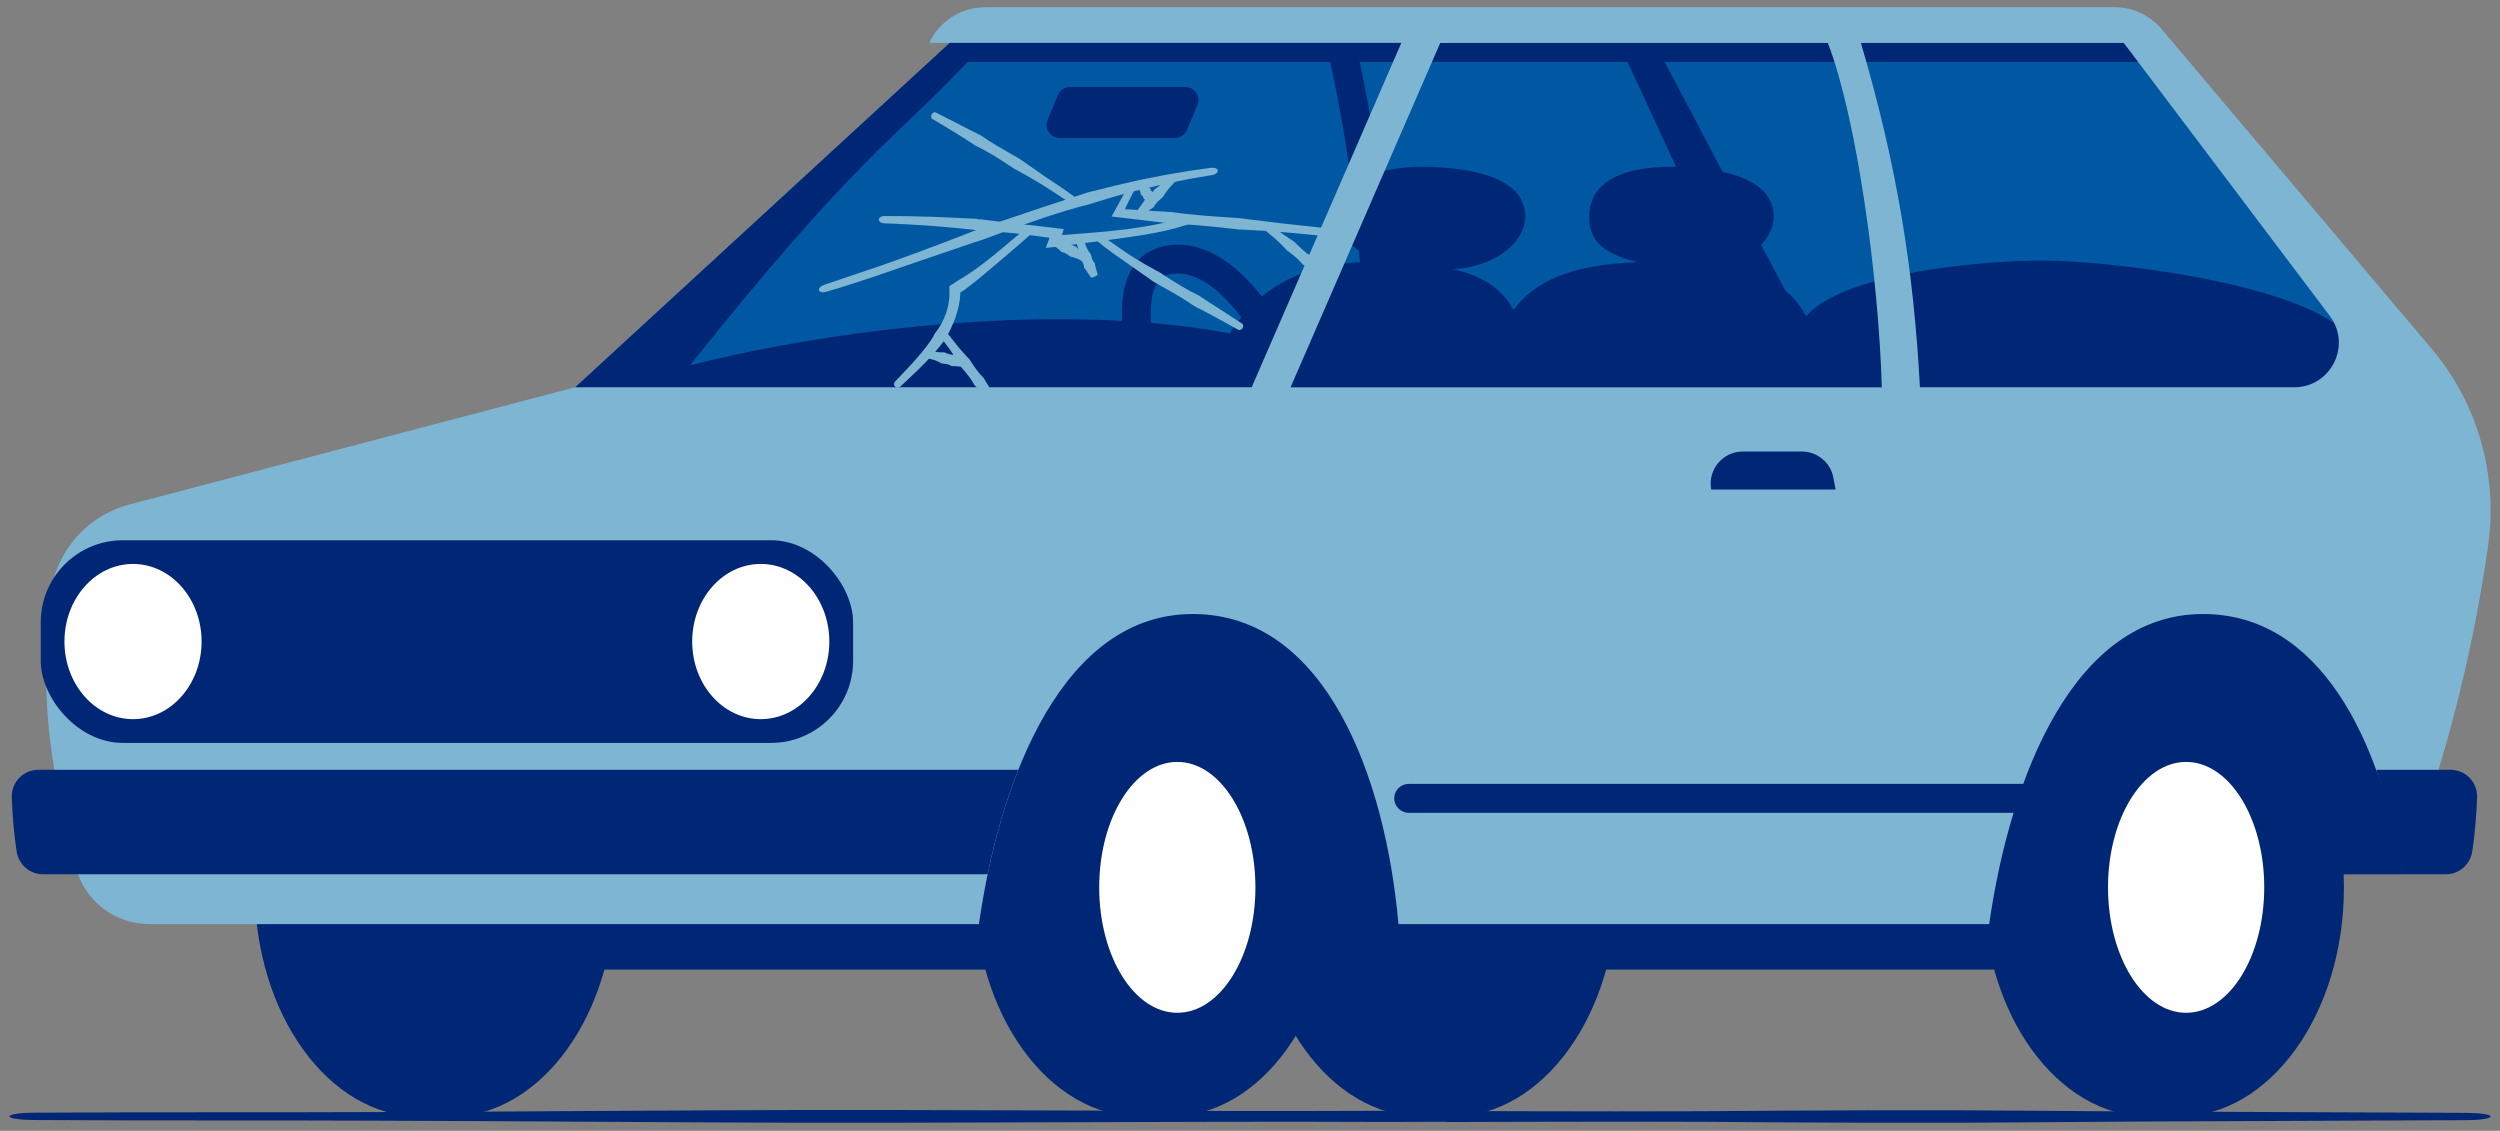 <?xml version="1.0" encoding="UTF-8"?>
<svg id="Layer_1" data-name="Layer 1" xmlns="http://www.w3.org/2000/svg" version="1.1" viewBox="0 0 346 156.5">
  <rect x="0" y="0" width="346" height="156.5" fill="#808080" stroke="none"/>
  <defs>
    <style>
      .cls-1 {
        fill: none;
      }

      .cls-1, .cls-2, .cls-3, .cls-4, .cls-5 {
        stroke-width: 0px;
      }

      .cls-2 {
        fill: #002776;
      }

      .cls-3 {
        fill: #0058a3;
      }

      .cls-4 {
        fill: #fff;
      }

      .cls-5 {
        fill: #7eb5d2;
      }
    </style>
  </defs>
  <path class="cls-2" d="M200.11,155.29c15.51-.05,31.56-.11,47.36.05,8.6.05,16.34.07,23.67.05,4.07-.02,8.15-.05,12.22-.08,3.74-.03,7.49-.06,11.22-.08l16.2-.07c10.23-.05,20.45-.09,30.67-.13,1.81,0,3.26-.24,3.26-.51s-1.45-.49-3.26-.5c-10.28-.04-20.56-.08-30.84-.13l-16.02-.07c-3.75-.02-7.49-.05-11.23-.08-4.07-.03-8.14-.06-12.25-.08-7.3-.02-15.03,0-23.72.05-15.71.16-31.75.1-47.27.05l-8.06-.03c-15,.07-30.3.02-45.1-.04-15.94-.06-32.42-.12-48.66-.02-6.04.03-12.09.07-18.14.1-9.56.06-19.13.12-28.73.14-6.89.03-13.78.03-20.67.03-8.6,0-17.48,0-26.26.06-1.78.01-3.19.24-3.19.51s1.41.49,3.19.5c8.79.06,17.7.06,26.31.06,6.88,0,13.75,0,20.66.03,9.6.03,19.19.08,28.79.14,6.02.04,12.03.07,18.02.1,16.28.1,32.76.04,48.69-.02,14.8-.05,30.1-.11,45.02-.04l8.14-.03Z"/>
  <g>
    <g id="bruktbil">
      <rect class="cls-2" x="60.1" y="73.78" width="225.61" height="60.42" transform="translate(345.81 207.97) rotate(-180)"/>
      <path class="cls-2" d="M332.48,121.01h-74.02s67.63-119.33,74.02,0Z"/>
      <g>
        <path class="cls-2" d="M58.13,154.54c-12.64,0-22.88-14.2-22.88-31.72,0-17.52,10.25-31.72,22.88-31.72h4.16c12.64,0,22.88,14.2,22.88,31.72s-10.25,31.72-22.88,31.72h-4.16Z"/>
        <path class="cls-2" d="M196.77,154.54c-12.64,0-22.88-14.2-22.88-31.72,0-17.52,10.25-31.72,22.88-31.72h4.16c12.64,0,22.88,14.2,22.88,31.72,0,17.52-10.25,31.72-22.88,31.72h-4.16Z"/>
      </g>
      <g>
        <path class="cls-2" d="M157.74,154.54c-12.64,0-22.88-14.2-22.88-31.72,0-17.52,10.25-31.72,22.88-31.72h4.16c12.64,0,22.88,14.2,22.88,31.72,0,17.52-10.25,31.72-22.88,31.72h-4.16Z"/>
        <ellipse class="cls-4" cx="162.94" cy="122.81" rx="10.81" ry="17.36"/>
      </g>
      <g>
        <path class="cls-2" d="M297.36,154.54c-12.64,0-22.88-14.2-22.88-31.72,0-17.52,10.25-31.72,22.88-31.72h4.16c12.64,0,22.88,14.2,22.88,31.72,0,17.52-10.25,31.72-22.88,31.72h-4.16Z"/>
        <ellipse class="cls-4" cx="302.56" cy="122.81" rx="10.81" ry="17.36"/>
      </g>
      <polygon class="cls-3" points="133.41 4.14 79.6 53.61 111.38 63.48 329.01 63.48 326.6 40.79 294.57 2.66 133.41 4.14"/>
      <path class="cls-2" d="M133.41,4.14l-53.8,49.48,1.86,5.75,69.53,2.79,40.27-6.74c-15.29-15.12-62.79-13.15-95.76-4.88,23.28-29.15,28.29-31.18,38.4-41.97h162.89s-2.22-4.44-2.22-4.44h-161.16Z"/>
      <path class="cls-2" d="M146.68,19.1h15.92c.74,0,1.4-.44,1.69-1.12l1.43-3.41c.51-1.21-.38-2.54-1.69-2.54h-15.92c-.74,0-1.4.44-1.69,1.12l-1.43,3.41c-.51,1.21.38,2.54,1.69,2.54Z"/>
      <path class="cls-2" d="M230.88,37.01c1.21.2,2.36.29,3.44.29,6.87,0,11.16-3.73,11.16-7.36,0-5.71-8.51-6.85-14.24-6.85-5.49,0-11.22,1.4-11.31,6.9,0,.04,0,.07,0,.11,0,5.62,6.68,6.19,10.95,6.9Z"/>
      <path class="cls-2" d="M196.5,37.01c1.21.2,2.36.29,3.44.29,6.87,0,11.16-3.73,11.16-7.36,0-5.71-8.51-6.85-14.24-6.85-5.49,0-11.22,1.4-11.31,6.9,0,.04,0,.07,0,.11,0,5.62,6.68,6.19,10.95,6.9Z"/>
      <polyline class="cls-2" points="228.58 5.13 252.08 49.67 244.28 49.67 223.65 5.13"/>
      <path class="cls-2" d="M189.22,57.08c-.27-19.06-2.11-35.63-5.61-50.65l3.89-.91c3.58,15.31,5.45,32.15,5.72,51.51l-4,.06Z"/>
      <path class="cls-2" d="M325.35,46.71c-6.33-7.56-33.73-10.65-42.54-10.65-9.17,0-27.82,1.82-32.85,7.71-2.28-4.44-7.21-7.56-20.07-7.56-9.17,0-16.49,1.3-20.42,6.7-2.42-4.43-7.22-6.67-19.45-6.67-12.17,0-19.42,5.67-23.25,17.4l3.63,5.57s158.26-.98,158.6-2.3-3.65-10.19-3.65-10.19Z"/>
      <path class="cls-2" d="M175.69,51.13c-2.34-6.38-7.83-13.27-12.6-13.27-1.33,0-3.82,0-3.82,5.47,0,1.76.16,3.5.29,4.82l-3.98.41c-.15-1.41-.32-3.29-.32-5.23,0-8.24,4.9-9.47,7.82-9.47,6.91,0,13.45,7.99,16.35,15.89l-3.75,1.38Z"/>
      <path class="cls-5" d="M6.98,82.56c-.37,3.47-.57,6.94-.57,11.51,0,8.74,1.88,17.52,4.09,26,1.21,4.62,5.4,7.83,10.18,7.83h114.8c2.97-20.6,11.8-42.92,29.6-42.92,18.41,0,26.67,22.59,28.47,42.92h81.75c2.97-20.6,11.8-42.92,29.6-42.92,16.26,0,24.6,17.61,27.56,35.73,5.21-12.51,9.69-29.41,11.9-45.2,1.35-9.65-1.36-19.43-7.57-26.94l-37.62-44.54c-1.62-1.92-4.01-3.03-6.53-3.03h-156.26c-1.96,0-3.87.66-5.39,1.9-.98.8-1.78,1.71-2.34,3.03h65.3s-20.72,47.67-20.72,47.67h-93.65s-61.66,16.22-61.66,16.22c-5.94,1.56-10.3,6.62-10.96,12.73ZM265.72,53.61c-.87-16.13-3.07-30.33-8.17-47.67h36.38s28.51,37.78,28.51,37.78c3.07,4.06.17,9.88-4.92,9.88h-51.8ZM178.61,53.61l20.72-47.67h53.64c4.01,10.37,7.05,32.59,7.47,47.67h-81.83Z"/>
      <rect class="cls-2" x="5.64" y="74.76" width="112.43" height="28.05" rx="11.36" ry="11.36" transform="translate(123.71 177.58) rotate(-180)"/>
      <g>
        <ellipse class="cls-4" cx="105.29" cy="88.79" rx="9.49" ry="10.74"/>
        <ellipse class="cls-4" cx="18.41" cy="88.79" rx="9.49" ry="10.74"/>
      </g>
      <path class="cls-2" d="M280.78,112.49h-85.82c-1.1,0-2-.9-2-2s.9-2,2-2h85.82c1.1,0,2,.9,2,2s-.9,2-2,2Z"/>
      <path class="cls-2" d="M140.94,106.54H5.31c-2.08,0-3.75,1.72-3.68,3.8.08,2.24.26,4.82.67,7.51.28,1.8,1.82,3.15,3.64,3.15h130.74c1.04-4.99,2.44-9.92,4.25-14.46Z"/>
      <path class="cls-2" d="M328.86,106.54h10.29c2.08,0,3.75,1.72,3.68,3.8-.08,2.24-.26,4.82-.67,7.51-.28,1.8-1.82,3.15-3.64,3.15h-6.03s-2.18-9.75-3.62-14.46Z"/>
      <path class="cls-2" d="M236.85,67.75h17.2s-.31-1.64-.31-1.64c-.39-2.1-2.23-3.62-4.37-3.62h-8.17c-2.78,0-4.88,2.53-4.37,5.26h0Z"/>
    </g>
    <g>
      <g>
        <g>
          <line class="cls-1" x1="113.07" y1="39.27" x2="113.63" y2="41.08"/>
          <line class="cls-1" x1="168.68" y1="24.54" x2="168.43" y2="22.66"/>
          <path class="cls-5" d="M151.74,27.96c1.01-.31,2.02-.62,3.04-.91,1.48-.38,2.94-.81,4.43-1.13l2.11-.49,2.12-.43c1.41-.3,2.84-.52,4.27-.76.51-.08.88-.38.84-.65-.04-.27-.47-.43-.99-.36-1.45.21-2.91.39-4.35.65-1.45.23-2.89.5-4.33.8-1.5.28-2.98.66-4.46.99l-3.11.77-.73.18c-4.26,1.4-8.6,2.82-12.78,4.25l-2.17.75-1.38.55c-2.53.98-5.06,1.97-7.62,2.9-1.83.69-3.68,1.33-5.52,1.97-2.31.78-4.7,1.58-7.05,2.38-.48.16-.79.5-.71.76s.53.35,1.01.2c2.4-.69,4.81-1.49,7.13-2.27,1.85-.64,3.7-1.27,5.55-1.91l7.74-2.64,1.36-.44,2.16-.8c4.12-1.53,8.41-3.04,12.74-4.13l.69-.22Z"/>
        </g>
        <g>
          <g>
            <line class="cls-1" x1="186.09" y1="33.38" x2="186.32" y2="31.5"/>
            <line class="cls-1" x1="157.48" y1="26.29" x2="155.81" y2="25.41"/>
            <path class="cls-5" d="M161.49,29.3l-1.96-.1-2.83-.19-.47-.03h-.17s-.37-.02-.37-.02l.13-.29.07-.16.17-.34.78-1.56c.14-.28.05-.62-.19-.74-.24-.13-.55,0-.71.27l-2.1,3.83,2.77.32,2.79.33,1.96.25.46.07c2.76.08,5.56.38,8.26.67l1.4.15.92.04c1.67.09,3.35.18,5.02.32,1.2.09,2.4.21,3.6.33,1.5.15,3.04.32,4.58.44.31.02.58-.17.61-.44.03-.27-.19-.51-.5-.56-1.53-.24-3.08-.41-4.58-.57-1.2-.13-2.4-.26-3.6-.39l-5.02-.61-.88-.12-1.42-.1c-2.71-.18-5.52-.37-8.26-.77h-.45Z"/>
          </g>
          <g>
            <line class="cls-1" x1="175.68" y1="30.4" x2="174.5" y2="31.88"/>
            <line class="cls-1" x1="182.73" y1="38.99" x2="184.01" y2="37.59"/>
            <path class="cls-5" d="M180.4,36.65c.17.11.34.23.5.35l.69.53,1.31,1.02c.08.06.29-.06.47-.26s.27-.42.21-.49l-1.14-1.21-.59-.63c-.14-.15-.27-.31-.4-.46l-.09-.11c-.74-.45-1.35-1.07-1.95-1.66l-.32-.3-.25-.15c-.43-.29-.87-.58-1.29-.88-.31-.21-.6-.45-.88-.68-.36-.29-.74-.59-1.14-.84-.08-.05-.28.08-.45.29-.17.21-.25.43-.18.5.33.34.7.64,1.06.93.28.23.57.47.84.72.38.35.74.72,1.09,1.09l.18.21.35.26c.66.5,1.34,1.03,1.86,1.71l.12.07Z"/>
          </g>
          <g>
            <line class="cls-1" x1="165.12" y1="31.27" x2="164.53" y2="29.47"/>
            <line class="cls-1" x1="121.64" y1="29.44" x2="121.62" y2="31.34"/>
            <path class="cls-5" d="M135.27,30.29l-2.49-.12-3.6-.16c-2.27-.08-4.54-.11-6.82-.11-.4,0-.73.23-.73.5s.31.5.71.51c2.27.07,4.54.2,6.8.37l3.52.3c.82.08,1.65.17,2.47.27l.58.08c1.73.07,3.48.22,5.22.42.87.11,1.73.21,2.6.32l1.29.18c.29.04.25.04.31.05l.12.03h0s-.09.25-.09.25l-.43,1.13,1.26-.13.56-.06,1.14-.17c2.1-.27,4.21-.55,6.32-.82,1.52-.21,3.04-.41,4.56-.67,1.89-.32,3.85-.73,5.72-1.36.38-.13.61-.44.53-.69-.08-.25-.45-.37-.82-.27-1.85.51-3.76.91-5.63,1.22-1.49.25-2.99.45-4.51.6-2.11.22-4.23.36-6.35.54l-1.12.08-.58.08.83,1,.59-1.97h-.1c-1.14-.14-2.28-.28-3.44-.41-.87-.1-1.74-.19-2.62-.29-1.75-.19-3.51-.4-5.25-.63l-.57-.02Z"/>
          </g>
          <g>
            <line class="cls-1" x1="152.52" y1="32.09" x2="151.35" y2="33.58"/>
            <line class="cls-1" x1="171.47" y1="46.23" x2="172.47" y2="44.61"/>
            <path class="cls-5" d="M165.43,42.45l1.17.59,1.66.89c1.05.56,2.09,1.13,3.12,1.72.18.1.45,0,.59-.24.14-.23.11-.51-.06-.62l-3.02-1.96-1.58-1.01-1.09-.72-.25-.18c-1.66-.78-3.24-1.77-4.75-2.75l-.78-.51-.54-.28c-.97-.53-1.94-1.08-2.88-1.67-.68-.42-1.34-.86-1.99-1.32-.81-.57-1.65-1.16-2.48-1.75-.17-.12-.44-.03-.6.18-.16.21-.17.48,0,.62.78.67,1.63,1.29,2.45,1.87.66.46,1.32.92,1.98,1.39l2.77,1.93.48.35.83.47c1.58.89,3.22,1.79,4.73,2.85l.27.13Z"/>
          </g>
          <g>
            <line class="cls-1" x1="150.39" y1="33.1" x2="148.59" y2="33.71"/>
            <line class="cls-1" x1="150.66" y1="38.7" x2="152.36" y2="37.88"/>
            <path class="cls-5" d="M150.12,37.16c.07.08.13.16.19.24l.24.36.46.67s.25-.03.5-.14.43-.25.41-.29c-.08-.25-.15-.51-.22-.77l-.11-.4c-.02-.09-.04-.19-.05-.29v-.07c-.31-.3-.42-.7-.52-1.09l-.05-.2-.09-.11c-.15-.2-.29-.41-.4-.63-.09-.16-.15-.32-.21-.49-.08-.21-.15-.42-.28-.62-.03-.04-.25,0-.51.08-.25.09-.45.19-.45.24.02.24.1.46.17.67.06.17.12.34.16.52.07.25.1.5.14.76v.14s.11.19.11.19c.21.36.42.73.45,1.17l.05.05Z"/>
          </g>
          <g>
            <line class="cls-1" x1="143.22" y1="32.56" x2="142.02" y2="31.09"/>
            <line class="cls-1" x1="123.21" y1="52.84" x2="124.55" y2="54.18"/>
            <path class="cls-5" d="M129.24,46.47c-.27.45-.57.89-.89,1.31-.46.61-.95,1.2-1.46,1.79-.97,1.11-2,2.17-3.03,3.25-.18.19-.17.51.02.7s.5.2.69.02c1.08-1.03,2.19-2.04,3.26-3.12.55-.56,1.1-1.14,1.62-1.75.36-.43.73-.86,1.07-1.31.08-.1.17-.21.25-.32.6-1.04,1.14-2.13,1.53-3.3.19-.58.36-1.18.46-1.79.06-.3.1-.61.12-.91l.03-.46v-.1s.07-.04.1-.06c.11-.06.33-.2.48-.3.21-.16.42-.31.62-.48,1.14-.86,2.2-1.78,3.28-2.68l2.3-1.96c.96-.81,1.94-1.65,2.88-2.51.19-.17.21-.48.04-.69-.17-.21-.47-.25-.68-.09-1.03.78-2.02,1.62-2.97,2.43-.76.64-1.53,1.28-2.32,1.89-1.09.86-2.22,1.67-3.38,2.4-.2.13-.41.25-.62.36-.17.12-.29.2-.5.34l-.45.28c-.14.1-.36.16-.29.37,0,.25.02.52,0,.75v.39c0,.26-.04.52-.08.79-.06.53-.2,1.05-.36,1.56-.34,1.02-.88,2-1.56,2.87-.05.11-.12.21-.18.31Z"/>
          </g>
          <g>
            <line class="cls-1" x1="148.37" y1="28.76" x2="149.44" y2="27.19"/>
            <line class="cls-1" x1="129.39" y1="15.01" x2="128.49" y2="16.67"/>
            <path class="cls-5" d="M135.48,18.61l-1.16-.58-1.66-.86-3.15-1.6c-.19-.09-.44.03-.57.27s-.09.51.09.62c1.02.59,2.03,1.2,3.03,1.82l1.56.97,1.08.71.25.17c1.64.77,3.19,1.76,4.67,2.73l.77.51.53.28c.96.53,1.92,1.07,2.86,1.64.68.4,1.34.83,2,1.27.82.54,1.67,1.11,2.53,1.63.18.11.44,0,.59-.21.15-.22.14-.49-.02-.62-.81-.62-1.66-1.19-2.48-1.74-.66-.44-1.32-.87-1.98-1.33l-2.73-1.9-.47-.34-.81-.47c-1.55-.89-3.17-1.79-4.66-2.84l-.27-.13Z"/>
          </g>
        </g>
      </g>
      <g>
        <line class="cls-1" x1="131.19" y1="45.51" x2="129.68" y2="46.65"/>
        <line class="cls-1" x1="137.06" y1="56.47" x2="138.57" y2="55.33"/>
        <path class="cls-5" d="M134.97,53.41c.16.16.32.33.47.5l.65.74c.41.47.82.93,1.22,1.4.07.08.31.01.53-.15.22-.16.34-.37.28-.46-.35-.52-.68-1.04-1.02-1.57l-.52-.82c-.12-.19-.24-.39-.35-.59l-.08-.14c-.7-.66-1.24-1.47-1.76-2.25l-.27-.41-.23-.22c-.39-.43-.79-.85-1.16-1.3-.27-.32-.52-.65-.78-.98-.31-.41-.64-.84-1-1.23-.07-.08-.31-.01-.52.15-.21.16-.34.36-.28.45.27.46.6.89.91,1.31.25.33.5.67.73,1.02.33.48.63.98.93,1.48l.15.27.32.38c.61.72,1.23,1.46,1.68,2.32l.11.11Z"/>
      </g>
      <g>
        <line class="cls-1" x1="128.49" y1="48.07" x2="128.04" y2="49.91"/>
        <line class="cls-1" x1="133.39" y1="51.23" x2="133.84" y2="49.39"/>
        <path class="cls-5" d="M131.81,50.67c.11,0,.21,0,.31,0l.44.04c.28.02.56.04.84.07.05,0,.14-.21.21-.48.07-.26.08-.49.03-.51-.26-.1-.52-.21-.78-.33l-.4-.17c-.09-.04-.19-.09-.28-.15l-.06-.04c-.45.05-.86-.11-1.25-.26l-.21-.08h-.15c-.27,0-.53,0-.79-.04-.19-.02-.37-.06-.55-.1-.23-.05-.46-.11-.7-.11-.05,0-.14.21-.21.47s-.08.48-.04.51c.22.11.45.17.68.23.18.05.36.09.54.16.25.09.48.21.72.33l.12.08.22.03c.42.05.86.1,1.23.36h.07Z"/>
      </g>
      <g>
        <line class="cls-1" x1="149.96" y1="36.69" x2="150.87" y2="35.03"/>
        <line class="cls-1" x1="146.36" y1="32.55" x2="145.45" y2="34.21"/>
        <path class="cls-5" d="M147.64,33.45c-.1-.02-.19-.04-.29-.07l-.39-.13c-.25-.08-.5-.17-.74-.26-.04-.02-.19.17-.32.41-.13.24-.21.45-.17.48.21.16.42.32.62.49l.32.26c.08.06.14.13.21.2l.05.05c.43.05.75.29,1.07.53l.17.12.14.02c.24.06.48.13.71.22.17.06.32.14.47.22.19.1.39.21.61.27.04.01.19-.17.31-.41.13-.23.2-.45.17-.48-.17-.16-.36-.27-.56-.37-.15-.08-.3-.17-.44-.28-.2-.14-.39-.31-.57-.48l-.09-.1-.19-.08c-.37-.14-.75-.29-1.03-.62h-.07Z"/>
      </g>
      <g>
        <line class="cls-1" x1="162.43" y1="24.6" x2="162.25" y2="23.67"/>
        <line class="cls-1" x1="156.87" y1="29.08" x2="158.26" y2="30.37"/>
        <path class="cls-5" d="M158.45,27.63c-.07.11-.13.23-.21.34l-.33.46-.63.87c-.04.05.1.25.3.43.2.18.4.3.44.26l.82-.69.43-.36c.1-.08.21-.16.32-.23l.08-.05c.26-.51.68-.88,1.09-1.23l.21-.19.09-.16c.18-.28.37-.56.58-.82.14-.19.31-.37.47-.54.2-.21.42-.44.58-.68.03-.03-.12,0-.16-.09-.03-.04-.05-.09-.07-.15-.01-.06-.02-.12-.04-.19-.02-.13-.06-.25-.15-.3-.07-.07-.26,0-.28.01-.28.19-.48.41-.7.63-.17.17-.33.34-.52.5-.25.22-.52.43-.79.63l-.15.1-.17.22c-.33.43-.67.87-1.16,1.17l-.04.08Z"/>
      </g>
      <g>
        <line class="cls-1" x1="158.66" y1="25.01" x2="157.11" y2="26.1"/>
        <line class="cls-1" x1="158.65" y1="28.28" x2="160.2" y2="27.19"/>
        <path class="cls-5" d="M158.32,27.53c.05.02.1.05.15.08l.18.13c.12.08.23.17.34.25.02.02.22-.1.44-.26.22-.16.39-.3.38-.32-.05-.13-.09-.27-.13-.4l-.06-.21s-.02-.11-.02-.16v-.04c-.25-.08-.32-.28-.4-.48l-.04-.1-.08-.03c-.12-.07-.24-.14-.33-.23-.08-.06-.13-.13-.18-.2-.07-.09-.14-.19-.25-.25-.02-.01-.22.1-.44.26s-.39.3-.38.32c.02.13.09.22.15.32.05.07.1.15.13.24.05.12.08.25.1.39v.08s.08.07.08.07c.16.14.33.27.32.54h.04Z"/>
      </g>
    </g>
  </g>
</svg>